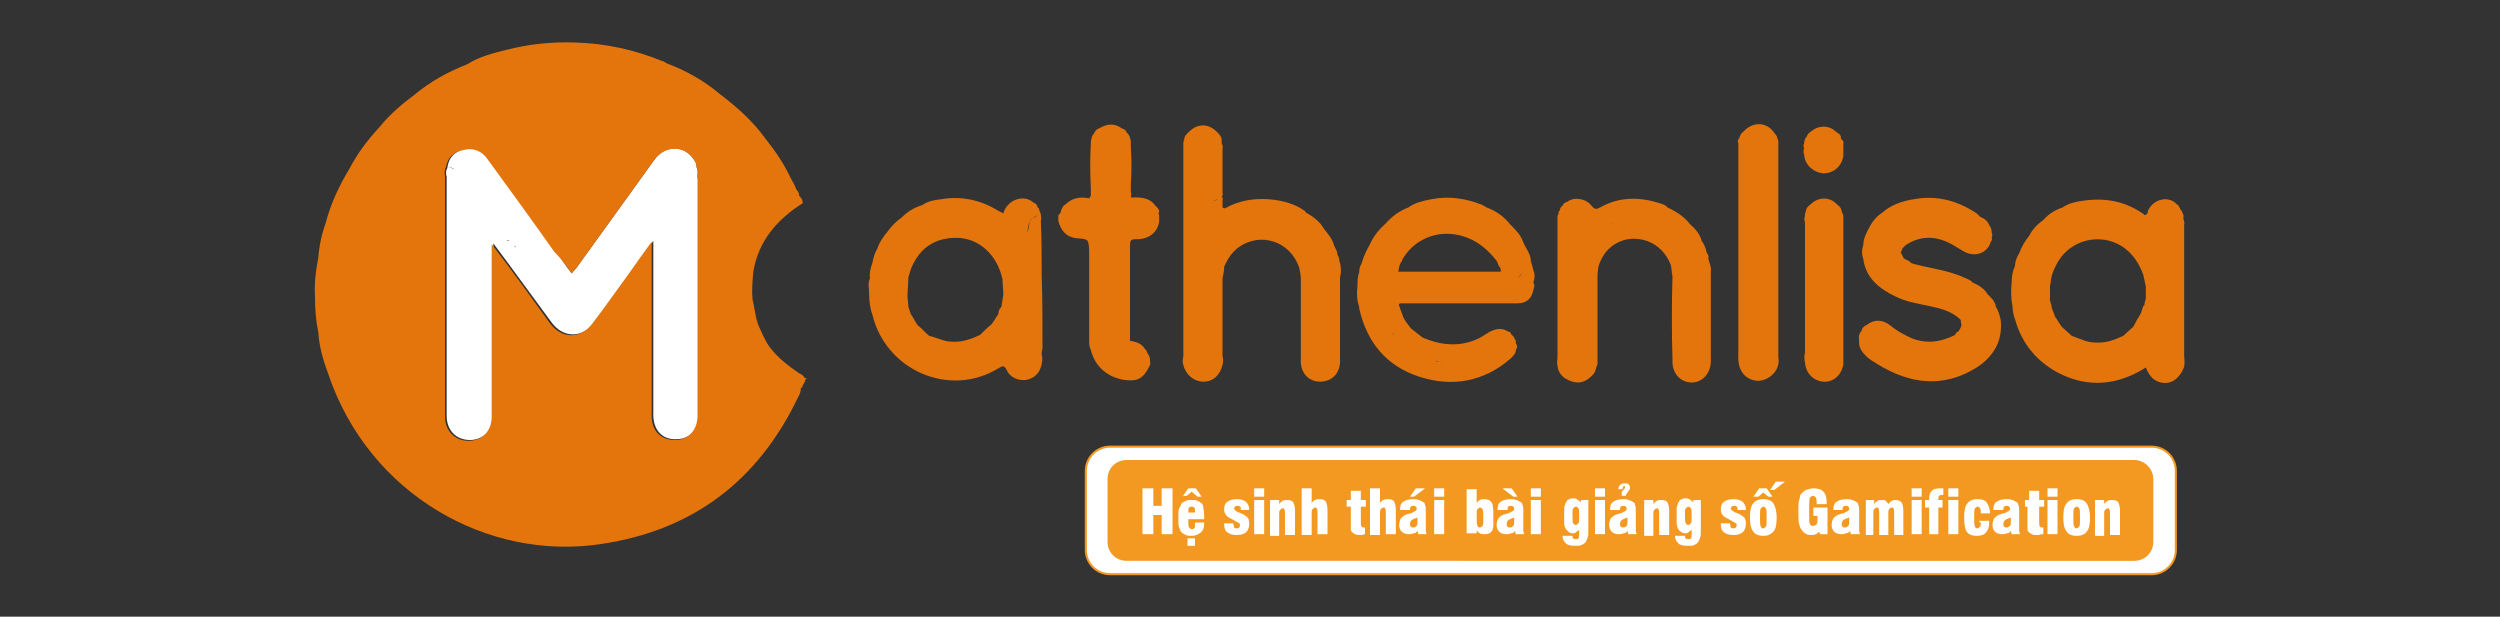 <?xml version="1.0" encoding="utf-8"?>
<!-- Generator: Adobe Illustrator 24.3.0, SVG Export Plug-In . SVG Version: 6.00 Build 0)  -->
<svg version="1.1" id="Layer_1" xmlns="http://www.w3.org/2000/svg" xmlns:xlink="http://www.w3.org/1999/xlink" x="0px" y="0px"
	 viewBox="0 0 300 74" style="enable-background:new 0 0 300 74;" xml:space="preserve">
<rect x="0" y="0" width="300" height="74" fill="#333333" stroke="none"/>
<style type="text/css">
	.st0{fill-rule:evenodd;clip-rule:evenodd;fill:#FFFFFF;stroke:#F39922;stroke-width:0.25;stroke-miterlimit:10;}
	.st1{fill-rule:evenodd;clip-rule:evenodd;fill:#F39922;}
	.st2{fill:#FFFFFF;}
	.st3{fill:#E4750D;}
	.st4{fill-rule:evenodd;clip-rule:evenodd;fill:#FFFFFF;}
</style>
<g>
	<path class="st0" d="M258.2,53.6h-125c-1.6,0-2.9,1.3-2.9,2.9V66c0,1.6,1.3,2.9,2.9,2.9h125c1.6,0,2.9-1.3,2.9-2.9v-9.5
		C261.1,54.9,259.8,53.6,258.2,53.6z"/>
	<path class="st1" d="M258.4,57.5V65c0,1.3-1,2.3-2.3,2.3H135.2c-1.3,0-2.3-1-2.3-2.3v-7.5c0-1.3,1-2.3,2.3-2.3h120.9
		C257.4,55.2,258.4,56.3,258.4,57.5z"/>
	<path class="st2" d="M83.7,21.2c0-0.4,0.1-0.7-0.1-1.1c0-0.4-0.1-0.7-0.3-0.9c-1.1-1.8-3.5-1.9-4.8,0c-3.1,4.3-6.2,8.6-9.3,12.9
		c-0.2,0.2-0.4,0.5-0.6,0.7c-0.7-0.9-1.3-1.8-1.9-2.7c-2.7-3.7-5.4-7.4-8-11.1c-0.7-1-1.8-1.4-2.9-1.1c-1.1,0.2-1.9,0.9-2.1,2.1
		c0.3,0.1,0.6,0.1,0.8,0.3c-0.2-0.1-0.5-0.2-0.8-0.3c0,0.1,0,0.2-0.1,0.3c-0.1,0.3-0.1,0.6,0,0.9c0,0.2,0,0.4,0,0.5
		c0,9.2,0,18.5,0,27.7c0,0.2,0,0.4,0,0.5c0,1.7,1.1,2.9,2.8,2.9c1.6,0,2.8-1.2,2.8-2.9c0-6.1,0-12.2,0-18.4c0-0.8,0-1.6,0-2.3
		c2.4,3.2,4.7,6.4,7,9.5c1.4,1.9,3.7,1.9,5.1,0c1.4-1.9,2.7-3.8,4.1-5.6c1-1.3,1.9-2.6,3-4.2c0,1,0,1.8,0,2.5c0,6,0,12,0,18.1
		c-0.1,2,1,3.3,2.8,3.2c1.7,0,2.8-1.4,2.7-3.2c0-0.2,0-0.4,0-0.6c0-9.1,0-18.2,0-27.2C83.8,21.6,83.7,21.4,83.7,21.2
		C83.7,21.2,83.7,21.2,83.7,21.2z M62.1,30.4c0.1,0.1,0.2,0.2,0.4,0.2l0,0v0C62.3,30.6,62.2,30.5,62.1,30.4z M61.9,29.7
		c-0.1-0.1-0.1-0.1-0.2-0.2c-0.3,0-0.4-0.2-0.5-0.4c0,0.2,0.2,0.4,0.5,0.4C61.8,29.5,61.9,29.6,61.9,29.7z M61.2,28.9L61.2,28.9
		c-0.2,0-0.3,0-0.4-0.1C61,28.8,61.1,28.9,61.2,28.9z"/>
	<g>
		<path class="st3" d="M239.5,36.8c-0.1-0.7-0.6-1.1-1-1.5c-0.4-0.7-1.1-1.1-1.8-1.4c-0.2-0.3-0.6-0.4-1-0.6c-2-0.9-4.2-1.1-6.3-1.7
			c-0.2-0.2-0.5-0.4-0.8-0.5c-0.1-0.1-0.2-0.1-0.2-0.2c-0.1-0.2-0.2-0.4-0.3-0.6c0.1-0.2,0.1-0.3,0.2-0.5c0.1-0.1,0.3-0.3,0.4-0.4
			c1.7-1.1,3.4-1.1,5.1-0.3c0.6,0.3,1.2,0.7,1.9,1.1c1.3,0.7,2.8,0.2,3.2-1.2l0,0c0.1-0.1,0.2-0.3,0.1-0.5c0.1-0.2,0.1-0.4,0-0.6
			c0-0.4-0.1-0.6-0.3-0.9c-0.2-0.5-0.6-0.8-1.1-1c-0.1-0.1-0.3-0.3-0.4-0.4c-2.3-1.5-4.7-2.2-7.5-1.7c-1.4,0.2-2.8,0.7-3.8,1.6
			c-0.8,0.5-1.3,1.2-1.7,2c-0.3,0.6-0.6,1.2-0.6,1.9c-0.2,0.6-0.2,1.1,0,1.7c0.3,2.3,2,3.6,3.9,4.5c1.2,0.6,2.5,0.8,3.9,1.1
			c1.4,0.3,2.8,0.6,3.9,1.7c0,0.2,0,0.4,0.1,0.6h0c-0.1,0.3-0.2,0.5-0.4,0.8c0.1,0,0.2,0,0.4,0c-0.1,0-0.2,0-0.4,0
			c-0.2,0-0.3,0.2-0.4,0.4c-1.8,0.9-3.6,1.1-5.4,0.3c-0.8-0.4-1.6-0.8-2.3-1.4c-1-0.8-2-0.8-2.9-0.1c-0.3,0.1-0.6,0.4-0.6,0.7
			c-0.3,0.3-0.4,0.7-0.3,1.2c-0.1,0.7,0.3,1.3,0.8,1.8c0.4,0.4,0.9,0.7,1.4,1c3.9,2.4,7.9,2.9,11.9,0.4c2-1.3,3.1-3.1,2.9-5.6
			C240,37.9,239.8,37.3,239.5,36.8z"/>
		<path class="st3" d="M139.1,25.4c0-0.4-0.4-0.6-0.6-0.9c-0.8-0.9-1.8-0.8-2.8-0.8c0-0.2,0.1-0.4,0-0.7c0-0.1,0-0.2,0-0.3
			c0-0.2,0-0.4,0-0.6c0.1-1.5,0.1-2.9,0-4.4c0-0.2,0-0.4,0-0.6c0-0.2,0-0.3-0.1-0.5c0-0.3-0.2-0.5-0.4-0.7c-0.1-0.3-0.3-0.4-0.6-0.5
			c-0.8-0.6-1.7-0.6-2.7,0c-0.3,0.1-0.5,0.3-0.6,0.6c-0.2,0.2-0.3,0.4-0.3,0.6c-0.1,0.2-0.1,0.4-0.1,0.6c-0.1,1.8-0.1,3.5,0,5.3
			c0,0.2,0,0.3,0,0.5c0,0.2,0,0.3,0,0.5c0.1,0,0.2,0.1,0.3,0.1c-0.1,0-0.2-0.1-0.3-0.1c-0.1,0.1-0.1,0.2-0.2,0.3
			c-1-0.2-2-0.1-2.8,0.7c-0.2,0.1-0.3,0.2-0.4,0.4c-0.1,0.1-0.1,0.3-0.2,0.4l0,0.1c0,0.1,0,0.1-0.1,0.2c0,0,0,0.1-0.1,0.1
			c0.1,0,0.1,0,0.2,0c0,0-0.1,0-0.2,0c-0.1,0.1-0.1,0.2-0.1,0.3c0,0.2,0,0.3,0,0.5c0.3,1.2,1,2,2.3,2.1c1.3,0.1,1.3,0.1,1.4,1.4
			c0,3.6,0,7.3,0,10.9c0,0.4,0,0.7,0.2,1.1c0.5,2,2,3.3,4.1,3.6c1.5,0.2,2.2-0.2,2.9-1.6c0.1-0.2,0.2-0.4,0.1-0.6c0-0.1,0-0.2,0-0.3
			c0-0.1-0.1-0.3-0.1-0.4c-0.1-0.1-0.1-0.2-0.2-0.3c0,0,0,0,0,0c-0.1-0.2-0.1-0.4-0.3-0.5c-0.4-0.7-1.1-0.9-1.8-1c0-0.2,0-0.3,0-0.5
			c0-0.2,0-0.3,0-0.5c0-0.2,0-0.4,0-0.6c0-3,0-6,0-9c0-0.2,0-0.3,0-0.5c0-1.1,0-1.1,1.1-1.1c1.3-0.1,2.2-0.9,2.4-2.1
			c0-0.2,0-0.3,0-0.5c0-0.2,0-0.4-0.1-0.5C139.1,25.5,139.1,25.5,139.1,25.4z"/>
		<path class="st3" d="M160.7,31.2c0-0.2-0.1-0.5-0.2-0.6c0-0.4-0.2-0.7-0.4-1.1c-0.2-0.8-0.7-1.4-1.2-2c-0.5-0.9-1.3-1.5-2.2-2
			c-0.1-0.3-0.4-0.3-0.6-0.5c-1.2-0.7-2.6-1-4-1.1c-1.8-0.1-3.5,0.2-5.1,1.1c-0.1,0-0.3,0-0.3-0.2c0-0.2,0-0.4,0-0.6
			c0-0.2,0.1-0.5-0.1-0.6c0.1-0.1,0.2-0.3,0.1-0.4c0-1.8,0-3.5,0-5.3c-0.5,0.1-0.7,0.4-0.8,0.8c0.1-0.3,0.3-0.6,0.8-0.8
			c0-0.2,0.1-0.5-0.1-0.6c0-0.2,0-0.3,0-0.5c0-0.4-0.3-0.7-0.6-1c-1-1-2.3-1-3.3,0c-0.3,0.3-0.6,0.5-0.6,1c-0.1,0.1-0.1,0.3-0.1,0.5
			c0,0.2,0,0.3,0,0.5c0,0.3,0,0.6,0,0.9c0,7.8,0,15.6,0,23.5c0,0.2,0,0.4,0,0.6c-0.1,0.3-0.1,0.7,0,1c0.3,1.2,1.3,2,2.4,2
			c1.2,0,2-0.8,2.3-2c0.1-0.4,0.1-0.7,0-1.1c0-3.1,0-6.2,0-9.3c0.1-0.5,0.2-0.9,0.2-1.4c0.4-0.9,0.9-1.7,1.7-2.3
			c2.6-1.9,6.2-0.8,7.3,2.4c0.1,0,0.2-0.1,0.3-0.1c-0.1,0-0.2,0.1-0.3,0.1c0.1,0.5,0.2,0.9,0.2,1.4c0,3.2,0,6.4,0,9.6
			c-0.1,1.6,0.9,2.7,2.3,2.7c1.5,0,2.5-1.1,2.4-2.7c0-3.3,0-6.5,0-9.8C161,32.5,160.9,31.8,160.7,31.2z M157.4,29.8
			c0,0.1,0,0.2,0,0.3C157.4,30,157.4,29.9,157.4,29.8c-0.1,0-0.1,0-0.2,0C157.3,29.8,157.4,29.8,157.4,29.8z M146.1,23.9
			C146.1,23.9,146.1,23.9,146.1,23.9c-0.2,0.2-0.4,0.2-0.6,0.2C145.7,24.1,145.9,24,146.1,23.9z"/>
		<path class="st3" d="M213.4,42.1c0-6.8,0-13.5,0-20.3c0-1.4,0-2.8,0-4.2c0-0.2,0-0.4,0-0.6h0c0-0.1,0-0.2-0.1-0.3
			c0-0.4-0.3-0.6-0.5-0.9c-0.9-1.2-2.5-1.2-3.6,0c-0.3,0.2-0.4,0.5-0.5,0.8c-0.2,0.2-0.2,0.4-0.1,0.6c0.2,0,0.5,0.1,0.7,0.2
			c-0.2-0.1-0.4-0.2-0.7-0.2c0,0.2,0,0.4,0,0.6c0,0.2,0,0.3,0,0.5c0,8,0,16,0,24c0,0.1,0,0.3,0,0.4c-0.1,1.7,0.8,2.9,2.3,3
			c1.5,0,2.8-1.4,2.5-2.8C213.4,42.6,213.4,42.4,213.4,42.1z"/>
		<path class="st3" d="M205,30.9c0.1-0.2-0.1-0.4-0.2-0.6c-0.1-0.5-0.3-1-0.6-1.4c-0.2-0.8-0.8-1.5-1.4-2c-0.7-0.9-1.6-1.5-2.7-2
			c-0.2-0.3-0.6-0.4-0.9-0.5c-2.5-0.8-4.9-0.8-7.2,0.5c-0.4,0.2-0.6,0.3-1-0.2c-0.7-0.9-2.1-1.1-2.9-0.5c-0.3,0.1-0.5,0.2-0.6,0.5
			c-0.2,0.1-0.3,0.3-0.3,0.5c-0.2,0.2-0.2,0.4-0.2,0.6c0,0,0,0,0,0c-0.1,0-0.1,0.1-0.1,0.2c0,0.2,0,0.4,0,0.6c0,5.4,0,10.8,0,16.2
			c0,0.4-0.1,0.7,0,1.1c0.1,1,0.8,1.6,1.8,1.9c1,0.3,1.8-0.1,2.5-0.9c0.3-0.3,0.3-0.8,0.5-1.2c0-0.3,0-0.6,0-0.9c0-3.3,0-6.5,0-9.8
			c0-0.3,0.1-0.7,0.1-1c0.5-1.6,1.5-2.7,3.1-3.2c1.9-0.5,4.5,0.2,5.6,3c0.1,0.5,0.1,0.9,0.2,1.4c-0.1,3.3-0.1,6.6,0,10
			c-0.1,1.5,0.9,2.7,2.3,2.7c1.3,0,2.3-1.1,2.3-2.6c0-3.6,0-7.2,0-10.7C205.4,31.9,205,31.4,205,30.9z M193,27
			c0.4-0.2,0.7-0.3,1.1-0.4C193.8,26.7,193.4,26.8,193,27c0,0.1,0,0.1-0.1,0.2C193,27.1,193,27.1,193,27z M195.9,26.3
			c0.4,0,0.8,0,1.2,0.1C196.6,26.3,196.3,26.3,195.9,26.3z M201.6,29.3c0-0.1,0-0.2,0-0.3c-0.1-0.2-0.2-0.4-0.4-0.5
			c-0.4-0.5-0.8-0.9-1.4-1.2c0.5,0.3,1,0.7,1.4,1.2c0.1,0.2,0.3,0.3,0.4,0.5C201.6,29.1,201.6,29.2,201.6,29.3z M192.7,27.1
			c-0.2,0.1-0.3,0.1-0.5,0.2c0,0.2-0.1,0.3-0.2,0.4c-0.1,0.1-0.2,0.2-0.3,0.3c0.1-0.1,0.2-0.2,0.3-0.3c0.1-0.1,0.2-0.2,0.2-0.4
			C192.4,27.3,192.6,27.2,192.7,27.1z"/>
		<path class="st3" d="M125,33c0-2.2,0-4.3-0.1-6.5c0.1-0.3,0-0.5,0-0.8c-0.1-0.2-0.1-0.3-0.2-0.5c0-0.2-0.1-0.3-0.2-0.3h0
			c0-0.3-0.2-0.5-0.5-0.6c-1.1-1-3.1-0.4-3.6,1.3c-0.2-0.1-0.4-0.2-0.6-0.3c-2.1-1.3-4.4-1.8-6.8-1.4c-0.8,0.1-1.6,0.2-2.3,0.7
			c-1,0.3-1.8,0.8-2.5,1.5c-0.7,0.5-1.2,1-1.7,1.7c-0.5,0.6-1,1.3-1.2,2c-0.3,0.5-0.5,1.1-0.6,1.7c-0.2,0.6-0.4,1.2-0.3,1.9
			c-0.3,0.6-0.1,1.2-0.1,1.9c0,0.8,0.1,1.7,0.4,2.5c1.6,6.6,9.2,10,15.1,6.4c0.5-0.3,0.7-0.4,1,0.2c0.4,0.9,1.4,1.3,2.3,1.2
			c1.1-0.2,1.7-0.9,1.9-1.9c0.1-0.4,0.1-0.8,0-1.2c0-0.3,0.1-0.6,0.1-0.8C125.1,38.8,125.1,35.9,125,33z M108.9,35.5
			c0-0.7,0.1-1.4,0.1-2.2c0.1-0.3,0.2-0.7,0.3-1c0.8-2,2.2-3.4,4.5-3.7c2.2-0.3,4,0.5,5.3,2.2c0.6,0.8,1,1.8,1.2,2.7
			c0,0.6,0.1,1.2,0.1,1.9c-0.1,0.4-0.1,0.8-0.2,1.2c0,0.1,0,0.2-0.1,0.3c-0.2,0.2-0.3,0.5-0.3,0.8c-0.3,0.4-0.5,0.8-0.8,1.2
			c-0.5,0.4-0.9,0.8-1.4,1.3c-1.1,0.5-2.2,0.9-3.4,0.8c-0.9,0-1.8-0.5-2.7-0.7c-0.5-0.4-0.9-0.9-1.4-1.3c-0.3-0.4-0.5-0.9-0.8-1.3
			c-0.1-0.3-0.2-0.6-0.3-0.9C109,36.4,108.9,35.9,108.9,35.5z M123.9,26.2c-0.1,0.1-0.2,0.2-0.3,0.3c-0.1,0.5-0.2,1-0.3,1.5
			c0-0.5,0.1-1,0.3-1.5C123.7,26.4,123.7,26.3,123.9,26.2c0.2-0.2,0.5-0.3,0.7-0.4C124.3,26,124.1,26.1,123.9,26.2z"/>
		<path class="st3" d="M221,25.4c0-0.4-0.3-0.7-0.6-0.9c-0.8-0.9-2.2-0.9-3.1,0c-0.3,0.2-0.6,0.5-0.6,0.9c-0.1,0.1-0.1,0.3-0.1,0.5
			c-0.1,0.3-0.1,0.5,0,0.8c0,3.9,0,7.8,0,11.7c0,1.3,0,2.6,0,3.9c-0.1,0.4-0.1,0.8,0,1.2c0.1,1.3,1,2.2,2.2,2.3
			c1.2,0.1,2.2-0.8,2.4-2.1c0-0.5,0-0.9,0-1.4c0-5.3,0-10.6,0-15.8c0-0.2,0-0.3,0-0.5C221.2,25.7,221.1,25.6,221,25.4z"/>
		<path class="st3" d="M262.1,42.7c0-5.2,0-10.5,0-15.7c0.1-0.3-0.1-0.6-0.1-0.9c0.1-0.3-0.1-0.5-0.2-0.8c-0.1-0.1-0.2-0.2-0.2-0.3
			c0,0,0,0,0,0c-0.1-0.2-0.2-0.4-0.4-0.5c-0.9-1-2.7-0.7-3.4,0.7c-0.1,0.2,0,0.6-0.5,0.6c-0.1-0.1-0.1-0.2-0.2-0.2
			c-2.2-1.5-4.6-1.9-7.2-1.5c-0.8,0.1-1.7,0.3-2.4,0.8c-0.9,0.3-1.7,0.8-2.3,1.5c-0.7,0.5-1.3,1.1-1.7,1.9c-0.5,0.6-0.9,1.3-1.2,2.1
			c-0.3,0.5-0.5,1-0.5,1.5c-0.3,0.7-0.4,1.3-0.4,2c-0.1,0.9-0.1,1.9,0.1,2.8c0,0.5,0.1,1.1,0.3,1.6c0.8,2.9,2.6,5.1,5.3,6.5
			c3.6,1.8,7.1,1.4,10.4-0.7c0.4,1,0.9,1.5,1.5,1.7c1.3,0.5,2.5-0.2,3.1-1.8C262.2,43.4,262.1,43,262.1,42.7z M257.6,36.6
			c-0.1,0-0.3,0.1-0.4,0.1c-0.1,0.3-0.2,0.6-0.3,0.9l0,0c-0.3,0.5-0.6,1-0.9,1.6c0.1,0.1,0.1,0.1,0.2,0.2c0-0.1-0.1-0.1-0.2-0.2
			c-0.4,0.4-0.8,0.7-1.2,1.1c-1.1,0.5-2.1,0.9-3.4,0.8c-1,0-1.9-0.5-2.8-0.8c-0.4-0.4-0.8-0.7-1.2-1.1c-0.3-0.4-0.5-0.8-0.8-1.2
			c-0.1-0.4-0.3-0.7-0.4-1.1h0c0-0.4-0.3-0.8-0.2-1.2c0-0.5,0-0.9,0-1.4c0.1-0.4,0.1-0.8,0.2-1.1c0.1-0.6,0.4-1.1,0.7-1.7
			c1.6-2.8,5.2-3.6,7.8-1.9c1.2,0.8,2,2,2.5,3.4c0.1,0.5,0.2,0.9,0.3,1.4c0,0.5,0,0.9,0,1.4c-0.1,0.4-0.2,0.7-0.2,1.1
			C257.3,36.6,257.5,36.6,257.6,36.6c0.3-0.1,0.5-0.2,0.7-0.3c0.2-0.2,0.4-0.3,0.5-0.6c-0.1,0.2-0.3,0.4-0.5,0.6
			C258.1,36.4,257.8,36.5,257.6,36.6z"/>
		<path class="st3" d="M184,32.4c-0.1-0.4-0.2-0.7-0.3-1.1c0-0.8-0.6-1.5-0.9-2.2c-0.3-0.9-0.9-1.5-1.6-2.2c-0.7-0.9-1.7-1.6-2.8-2
			c-0.2-0.1-0.3-0.2-0.5-0.3c-2-0.8-4-1.1-6.1-0.7c-1,0.2-2,0.4-2.8,1c-1.1,0.4-2,1.1-2.8,2c-0.8,0.7-1.4,1.5-1.8,2.4
			c-0.4,0.7-0.8,1.5-1,2.3c-0.2,0.3-0.3,0.7-0.3,1.1c-0.2,0.5-0.2,1-0.2,1.6c-0.1,0.8-0.1,1.7,0.2,2.5c0,0.1,0,0.1,0,0.2
			c0.9,4,3.2,6.9,7.2,8.2c4,1.3,7.8,0.6,11-2.2c0.3-0.3,0.6-0.6,0.6-1c0.2-0.3,0.2-0.5,0-0.8c0,0,0-0.1,0-0.1c0-0.2,0-0.3-0.2-0.5
			c0-0.3-0.3-0.3-0.4-0.6c-0.1-0.2-0.2-0.2-0.3-0.2c-0.9-0.6-1.8-0.3-2.7,0.3c-1,0.7-2.2,1.1-3.4,1.2c-1.5,0.1-2.8-0.2-4.2-0.8
			c0,0,0,0,0,0c-0.5-0.4-0.9-0.7-1.4-1.1c-0.2-0.3-0.4-0.5-0.6-0.8c-0.1-0.2-0.2-0.3-0.3-0.5c0,0,0,0,0,0c0-0.1-0.1-0.2-0.1-0.3
			c-0.1-0.3-0.2-0.5-0.3-0.8c0-0.2-0.3-0.4,0-0.6c4.7,0,9.4,0,14.1,0c1,0,1.7-0.5,1.9-1.6c0.1-0.3,0.2-0.6,0-0.9
			C184.2,33.3,184.2,32.9,184,32.4z M172.8,43.6c0.1,0,0.2,0,0.3-0.1c0.3,0,0.6,0,0.9,0c-0.3,0-0.6,0-0.9,0
			C173.1,43.6,172.9,43.6,172.8,43.6z M180.1,32.6c-4.1,0-8.2,0-12.3,0c0-0.2,0.1-0.4,0.1-0.6c0,0,0,0,0,0c0.1-0.2,0.1-0.3,0.2-0.5
			h0c0.1-0.1,0.2-0.3,0.2-0.4c0.1-0.2,0.3-0.4,0.4-0.6c1.6-2.1,4.2-2.9,6.7-2.2c1.8,0.5,3.1,1.6,4.2,3c0,0.1,0.1,0.1,0.1,0.2
			c0.1,0.2,0.1,0.4,0.3,0.6C180.1,32.3,180.1,32.4,180.1,32.6z M167.9,34.6C167.9,34.5,167.9,34.5,167.9,34.6
			C167.9,34.5,167.9,34.5,167.9,34.6z M166.8,39.9c0-0.1,0-0.1,0-0.2C166.8,39.8,166.8,39.8,166.8,39.9c0.2,0,0.4,0.1,0.5,0.3
			C167.1,40,167,39.9,166.8,39.9z M171.9,43.6C171.9,43.6,171.9,43.6,171.9,43.6c-0.3-0.1-0.6-0.1-0.9-0.1
			C171.3,43.5,171.6,43.5,171.9,43.6z M170.3,42.8c0-0.1,0-0.2-0.1-0.2C170.3,42.7,170.3,42.7,170.3,42.8
			C170.3,42.8,170.3,42.8,170.3,42.8z M172.2,43.3c0.2,0,0.4,0.1,0.6,0.1c0.1-0.1,0.1-0.1,0.2-0.1c-0.1,0-0.1,0-0.2,0.1
			C172.6,43.4,172.4,43.4,172.2,43.3z M176.5,43.3c-0.1,0-0.2,0.1-0.2,0.1c-0.2,0-0.3,0-0.5,0c0.2,0,0.3,0,0.5,0
			C176.3,43.4,176.4,43.3,176.5,43.3c0.1,0,0.2,0,0.3,0C176.6,43.3,176.5,43.3,176.5,43.3z M178,42.6c0.1,0,0.3-0.1,0.4-0.1
			C178.2,42.5,178.1,42.6,178,42.6z M177.3,43.1c-0.1,0-0.2,0-0.3,0C177.1,43.1,177.2,43.2,177.3,43.1c0.1-0.2,0.3-0.3,0.5-0.4
			C177.6,42.8,177.4,42.9,177.3,43.1z M168.5,41.9L168.5,41.9L168.5,41.9c0.2,0,0.3,0,0.5,0C168.8,41.9,168.6,41.9,168.5,41.9z
			 M182.2,33.3c0.2-0.2,0.3-0.4,0.4-0.6C182.5,33,182.4,33.2,182.2,33.3z"/>
		<path class="st3" d="M216.5,18.6c0.1,1.2,1.1,2.1,2.3,2.2c1.2,0,2.2-0.8,2.4-2.1c0-0.3,0-0.6,0-0.9c-0.1,0-0.1,0-0.2,0
			c0.1,0,0.1,0,0.2,0c0-0.2,0-0.4,0-0.6c0.1-0.3-0.2-0.4-0.3-0.6c0.1-0.4-0.3-0.6-0.6-0.8c-0.8-0.8-2.1-0.8-3,0
			c-0.2,0.1-0.4,0.3-0.5,0.6c-0.2,0.2-0.3,0.5-0.3,0.8c-0.1,0.2-0.1,0.4,0,0.6C216.4,18,216.4,18.3,216.5,18.6z"/>
		<path class="st3" d="M96.5,45.3c-0.1-0.3-0.4-0.4-0.6-0.5c-1.3-0.9-2.5-1.8-3.5-3.1c-0.6-0.8-1-1.8-1.4-2.7
			c-0.1-0.2-0.1-0.4-0.2-0.6c-0.2-0.8-0.3-1.7-0.5-2.5c-0.1-1.1,0-2.2,0.1-3.3c0.6-3.7,2.9-6.3,5.9-8.2c0.1-0.1,0-0.1,0-0.2l0,0
			c0-0.3-0.2-0.5-0.4-0.7c0-0.3-0.1-0.5-0.3-0.7c-0.2-0.5-0.4-0.9-0.7-1.4c-0.8-1.7-1.8-3.2-3-4.7c-1.5-2.1-3.4-3.8-5.5-5.4
			c-1.9-1.6-4-2.8-6.4-3.7c-0.2-0.1-0.4-0.3-0.6-0.3C76.2,6,72.7,5.2,69,5.1C66.2,5,63.4,5.3,60.7,6c-1.6,0.4-3.2,0.8-4.6,1.7
			c-2.3,0.9-4.5,2.1-6.4,3.7c-1.5,1.1-3,2.4-4.2,3.9c-1.4,1.5-2.6,3.1-3.6,5c-1.2,2-2.2,4.1-2.8,6.4c-0.5,1.4-0.8,2.8-0.9,4.2l0,0
			c-0.3,1.5-0.5,3.1-0.4,4.7c0,1.5,0.1,2.9,0.4,4.3c0.1,1.7,0.6,3.4,1.2,5C44.3,59.4,58.6,67.3,72,65.3c11.1-1.6,19-7.6,23.8-17.7
			c0.2-0.3,0.3-0.7,0.3-1c-0.1,0-0.3,0-0.4,0c0.1,0,0.2,0,0.4,0c0.2-0.1,0.2-0.3,0.3-0.5c0.1-0.1,0.1-0.2,0.2-0.3
			c0-0.1,0-0.2,0.1-0.3l0,0c0,0,0.1,0,0.1-0.1C96.6,45.4,96.6,45.3,96.5,45.3z M68.6,32.8c0.2-0.3,0.4-0.5,0.6-0.7
			c3.1-4.3,6.2-8.6,9.3-12.9c1.3-1.8,3.7-1.8,4.8,0c0.2,0.3,0.3,0.6,0.3,0.9c0.2,0.3,0.1,0.7,0.1,1.1c0,0.2,0,0.4,0,0.6
			c0,9.1,0,18.2,0,27.2c0,0.2,0,0.4,0,0.6c0.1,1.9-1,3.2-2.7,3.2c-1.8,0-2.9-1.2-2.8-3.2c0-6,0-12,0-18.1c0-0.8,0-1.5,0-2.5
			c-1.1,1.5-2,2.8-3,4.2c-1.4,1.9-2.7,3.8-4.1,5.6c-1.4,1.9-3.7,1.9-5.1,0c-2.3-3.2-4.6-6.4-7-9.5c0,0.8,0,1.6,0,2.3
			c0,6.1,0,12.2,0,18.4c0,1.7-1.1,2.9-2.8,2.9c-1.6,0-2.8-1.2-2.8-2.9c0-0.2,0-0.4,0-0.5c0-9.2,0-18.5,0-27.7c0-0.2,0-0.4,0-0.5
			c0-0.3-0.1-0.6,0-0.9c0-0.1,0-0.2,0.1-0.3c0.2-1.2,1-1.9,2.1-2.1c1.2-0.3,2.2,0.1,2.9,1.1c2.7,3.7,5.4,7.4,8,11.1
			C67.3,31,67.9,31.8,68.6,32.8z M94.4,46.1c-0.2,0.1-0.4,0.2-0.5,0.3C94,46.3,94.2,46.2,94.4,46.1C94.4,46.1,94.4,46.1,94.4,46.1z"
			/>
	</g>
	<path class="st2" d="M137.1,64.1v-5.5h1.3v2.1h1v-2.1h1.3v5.5h-1.3v-2.3h-1v2.3H137.1z"/>
	<path class="st2" d="M143.4,62.7h1.1v0.1c0,0.5-0.1,0.8-0.4,1.1c-0.3,0.2-0.6,0.4-1.1,0.4c-0.3,0-0.5,0-0.7-0.1
		c-0.2-0.1-0.4-0.2-0.5-0.3c-0.1-0.1-0.2-0.3-0.3-0.6c-0.1-0.2-0.1-0.6-0.1-1.1c0-0.6,0-1,0.1-1.2c0.1-0.2,0.2-0.4,0.3-0.6
		c0.1-0.1,0.3-0.2,0.5-0.3c0.2-0.1,0.4-0.1,0.7-0.1c0.3,0,0.5,0,0.7,0.1c0.2,0.1,0.4,0.2,0.5,0.3c0.1,0.1,0.2,0.3,0.2,0.5
		c0,0.2,0.1,0.5,0.1,0.9v0.5h-1.9c0,0,0,0,0,0c0,0.2,0,0.3,0,0.4c0,0.3,0,0.5,0.1,0.6c0.1,0.1,0.2,0.2,0.3,0.2c0.1,0,0.2,0,0.3-0.1
		c0.1-0.1,0.1-0.2,0.1-0.4C143.4,62.8,143.4,62.8,143.4,62.7C143.4,62.7,143.4,62.7,143.4,62.7z M141.9,59.6l0.7-1h0.9l0.7,1h-0.5
		L143,59l-0.6,0.5H141.9z M142.5,65.5v-0.9h0.9v0.9H142.5z M142.6,61.5h0.8c0,0,0,0,0,0c0-0.1,0-0.2,0-0.2c0-0.2,0-0.3-0.1-0.4
		c-0.1-0.1-0.2-0.1-0.3-0.1c-0.1,0-0.2,0-0.3,0.1c-0.1,0.1-0.1,0.2-0.1,0.5C142.6,61.3,142.6,61.4,142.6,61.5
		C142.6,61.4,142.6,61.5,142.6,61.5z"/>
	<path class="st2" d="M147,62.8l1,0c0,0.2,0.1,0.4,0.1,0.5c0.1,0.1,0.2,0.1,0.3,0.1c0.1,0,0.2,0,0.3-0.1s0.1-0.2,0.1-0.3
		c0-0.1,0-0.2-0.1-0.2c-0.1-0.1-0.2-0.1-0.3-0.2c0,0-0.1,0-0.2-0.1c-0.4-0.2-0.7-0.4-0.9-0.5c-0.1-0.1-0.2-0.2-0.3-0.4
		c-0.1-0.2-0.1-0.3-0.1-0.5c0-0.4,0.1-0.7,0.4-0.9c0.3-0.2,0.6-0.3,1.1-0.3c0.5,0,0.8,0.1,1.1,0.3c0.2,0.2,0.4,0.5,0.4,0.9v0.1l-1,0
		c0-0.2,0-0.4-0.1-0.4c-0.1-0.1-0.2-0.1-0.3-0.1c-0.1,0-0.2,0-0.3,0.1s-0.1,0.1-0.1,0.2c0,0.2,0.2,0.3,0.5,0.5c0,0,0.1,0,0.1,0
		c0.5,0.2,0.8,0.4,1,0.6c0.2,0.2,0.2,0.5,0.2,0.8c0,0.4-0.1,0.7-0.4,1c-0.3,0.2-0.6,0.3-1.1,0.3c-0.5,0-0.8-0.1-1.1-0.3
		c-0.3-0.2-0.4-0.6-0.4-1V62.8z"/>
	<path class="st2" d="M150.5,59.6v-1h1.2v1H150.5z M150.5,64.1V60h1.2v4.1H150.5z"/>
	<path class="st2" d="M152.4,64.1V60h1.1v0.5c0.1-0.2,0.3-0.3,0.4-0.4c0.2-0.1,0.4-0.1,0.6-0.1c0.3,0,0.6,0.1,0.7,0.3
		c0.1,0.2,0.2,0.5,0.2,1v2.9h-1.2v-2.5c0-0.3,0-0.5-0.1-0.6c0-0.1-0.1-0.1-0.2-0.1c-0.1,0-0.2,0.1-0.3,0.2c-0.1,0.1-0.1,0.3-0.1,0.5
		v2.6H152.4z"/>
	<path class="st2" d="M156.2,64.1v-5.5h1.2v1.8c0.1-0.2,0.2-0.3,0.4-0.4c0.2-0.1,0.3-0.1,0.6-0.1c0.3,0,0.6,0.1,0.7,0.3
		c0.1,0.2,0.2,0.5,0.2,1v2.9h-1.2v-2.5c0-0.3,0-0.5-0.1-0.6c0-0.1-0.1-0.1-0.2-0.1c-0.1,0-0.2,0.1-0.3,0.2c-0.1,0.1-0.1,0.3-0.1,0.5
		v2.6H156.2z"/>
	<path class="st2" d="M163.9,64.1c-0.1,0-0.3,0-0.4,0.1c-0.1,0-0.2,0-0.3,0c-0.2,0-0.4,0-0.6-0.1c-0.2-0.1-0.3-0.2-0.4-0.3
		c-0.1-0.1-0.1-0.2-0.1-0.4c0-0.1,0-0.4,0-0.7v-0.5v-1.4h-0.5V60h0.5v-1.1h1.2V60h0.6v0.8h-0.6v1.7c0,0.4,0,0.6,0.1,0.7
		c0.1,0.1,0.2,0.1,0.3,0.1c0,0,0.1,0,0.1,0c0,0,0,0,0,0V64.1z"/>
	<path class="st2" d="M164.4,64.1v-5.5h1.2v1.8c0.1-0.2,0.2-0.3,0.4-0.4c0.2-0.1,0.3-0.1,0.6-0.1c0.3,0,0.6,0.1,0.7,0.3
		c0.1,0.2,0.2,0.5,0.2,1v2.9h-1.2v-2.5c0-0.3,0-0.5-0.1-0.6c0-0.1-0.1-0.1-0.2-0.1c-0.1,0-0.2,0.1-0.3,0.2c-0.1,0.1-0.1,0.3-0.1,0.5
		v2.6H164.4z"/>
	<path class="st2" d="M170.2,64.1l-0.1-0.4c-0.1,0.2-0.3,0.3-0.5,0.3c-0.2,0.1-0.4,0.1-0.6,0.1c-0.3,0-0.6-0.1-0.8-0.3
		c-0.2-0.2-0.3-0.5-0.3-0.8c0-0.3,0.1-0.6,0.2-0.8c0.2-0.2,0.4-0.4,0.8-0.5c0.1,0,0.2-0.1,0.4-0.1c0.4-0.2,0.7-0.3,0.7-0.5
		c0-0.1,0-0.2-0.1-0.3c-0.1-0.1-0.2-0.1-0.3-0.1c-0.1,0-0.2,0-0.3,0.1c-0.1,0.1-0.1,0.2-0.1,0.4v0h-1.2c0-0.5,0.1-0.8,0.4-1
		c0.3-0.2,0.7-0.3,1.2-0.3c0.2,0,0.5,0,0.6,0.1c0.2,0,0.3,0.1,0.5,0.2c0.2,0.1,0.3,0.2,0.3,0.4c0.1,0.2,0.1,0.4,0.1,0.8v0.1V63
		c0,0.3,0,0.6,0,0.7c0,0.2,0.1,0.3,0.1,0.4H170.2z M170.1,62.1c-0.3,0.1-0.5,0.2-0.7,0.3c-0.1,0.1-0.2,0.3-0.2,0.5
		c0,0.1,0,0.2,0.1,0.3s0.2,0.1,0.3,0.1c0.2,0,0.3-0.1,0.4-0.2c0.1-0.1,0.1-0.3,0.1-0.6V62.1z M169.2,59.6l0.7-1h1.1l-1.3,1H169.2z"
		/>
	<path class="st2" d="M172.1,59.6v-1h1.2v1H172.1z M172.1,64.1V60h1.2v4.1H172.1z"/>
	<path class="st2" d="M176,58.7h1.2v1.7c0.1-0.2,0.2-0.3,0.4-0.4c0.1-0.1,0.3-0.1,0.5-0.1c0.4,0,0.7,0.1,0.9,0.4
		c0.2,0.3,0.2,0.9,0.2,1.8c0,0.4,0,0.8,0,1c0,0.2-0.1,0.4-0.1,0.5c-0.1,0.2-0.2,0.3-0.4,0.4c-0.2,0.1-0.3,0.1-0.6,0.1
		c-0.2,0-0.4,0-0.5-0.1c-0.2-0.1-0.3-0.2-0.4-0.4v0.4H176V58.7z M177.6,60.9c-0.1,0-0.2,0.1-0.3,0.2c-0.1,0.1-0.1,0.4-0.1,0.7
		c0,0.7,0,1.1,0.1,1.3c0.1,0.2,0.2,0.2,0.3,0.2c0.1,0,0.2-0.1,0.3-0.2c0.1-0.1,0.1-0.4,0.1-0.8v-0.1c0-0.6,0-0.9-0.1-1.1
		C177.8,61,177.7,60.9,177.6,60.9z"/>
	<path class="st2" d="M181.9,64.1l-0.1-0.4c-0.1,0.2-0.3,0.3-0.5,0.3c-0.2,0.1-0.4,0.1-0.6,0.1c-0.3,0-0.6-0.1-0.8-0.3
		c-0.2-0.2-0.3-0.5-0.3-0.8c0-0.3,0.1-0.6,0.2-0.8c0.2-0.2,0.4-0.4,0.8-0.5c0.1,0,0.2-0.1,0.4-0.1c0.4-0.2,0.7-0.3,0.7-0.5
		c0-0.1,0-0.2-0.1-0.3c-0.1-0.1-0.2-0.1-0.3-0.1c-0.1,0-0.2,0-0.3,0.1c-0.1,0.1-0.1,0.2-0.1,0.4v0h-1.2c0-0.5,0.1-0.8,0.4-1
		c0.3-0.2,0.7-0.3,1.2-0.3c0.2,0,0.5,0,0.6,0.1c0.2,0,0.3,0.1,0.5,0.2c0.2,0.1,0.3,0.2,0.3,0.4c0.1,0.2,0.1,0.4,0.1,0.8v0.1V63
		c0,0.3,0,0.6,0,0.7c0,0.2,0.1,0.3,0.1,0.4H181.9z M182.1,59.6h-0.5l-1.3-1h1.1L182.1,59.6z M181.7,62.1c-0.3,0.1-0.5,0.2-0.7,0.3
		c-0.1,0.1-0.2,0.3-0.2,0.5c0,0.1,0,0.2,0.1,0.3s0.2,0.1,0.3,0.1c0.2,0,0.3-0.1,0.4-0.2c0.1-0.1,0.1-0.3,0.1-0.6V62.1z"/>
	<path class="st2" d="M183.7,59.6v-1h1.2v1H183.7z M183.7,64.1V60h1.2v4.1H183.7z"/>
	<path class="st2" d="M190.6,60v3.7c0,0.4,0,0.7-0.1,0.8c0,0.2-0.1,0.3-0.2,0.5c-0.1,0.2-0.3,0.3-0.5,0.4s-0.5,0.1-0.8,0.1
		c-0.5,0-0.9-0.1-1.1-0.3c-0.2-0.2-0.4-0.5-0.4-0.9h1.2c0,0.2,0,0.3,0.1,0.3c0.1,0.1,0.1,0.1,0.3,0.1c0.1,0,0.3,0,0.3-0.1
		c0.1-0.1,0.1-0.3,0.1-0.5v-0.5c-0.2,0.1-0.3,0.2-0.4,0.3c-0.1,0.1-0.3,0.1-0.4,0.1c-0.2,0-0.4-0.1-0.5-0.2s-0.3-0.3-0.4-0.5
		c0-0.1-0.1-0.3-0.1-0.5c0-0.2,0-0.5,0-0.8c0-0.3,0-0.6,0-0.8c0-0.2,0-0.4,0.1-0.6c0-0.2,0.2-0.4,0.3-0.6c0.2-0.1,0.4-0.2,0.6-0.2
		c0.2,0,0.4,0,0.5,0.1c0.2,0.1,0.3,0.2,0.5,0.4V60H190.6z M188.7,61.5v0.3c0,0.5,0,0.9,0.1,1s0.1,0.2,0.3,0.2c0.1,0,0.2-0.1,0.3-0.2
		c0.1-0.1,0.1-0.4,0.1-0.8v-0.2c0-0.4,0-0.7-0.1-0.8c-0.1-0.1-0.1-0.2-0.3-0.2c-0.1,0-0.2,0.1-0.3,0.2
		C188.7,61.1,188.7,61.3,188.7,61.5z"/>
	<path class="st2" d="M191.4,59.6v-1h1.2v1H191.4z M191.4,64.1V60h1.2v4.1H191.4z"/>
	<path class="st2" d="M195.4,64.1l-0.1-0.4c-0.1,0.2-0.3,0.3-0.5,0.3c-0.2,0.1-0.4,0.1-0.6,0.1c-0.3,0-0.6-0.1-0.8-0.3
		c-0.2-0.2-0.3-0.5-0.3-0.8c0-0.3,0.1-0.6,0.2-0.8c0.2-0.2,0.4-0.4,0.8-0.5c0.1,0,0.2-0.1,0.4-0.1c0.4-0.2,0.7-0.3,0.7-0.5
		c0-0.1,0-0.2-0.1-0.3c-0.1-0.1-0.2-0.1-0.3-0.1c-0.1,0-0.2,0-0.3,0.1c-0.1,0.1-0.1,0.2-0.1,0.4v0h-1.2c0-0.5,0.1-0.8,0.4-1
		c0.3-0.2,0.7-0.3,1.2-0.3c0.2,0,0.5,0,0.6,0.1c0.2,0,0.3,0.1,0.5,0.2c0.2,0.1,0.3,0.2,0.3,0.4c0.1,0.2,0.1,0.4,0.1,0.8v0.1V63
		c0,0.3,0,0.6,0,0.7c0,0.2,0.1,0.3,0.1,0.4H195.4z M194.7,58.7h-0.5v0c0-0.2,0.1-0.4,0.2-0.5c0.1-0.1,0.3-0.2,0.5-0.2
		c0.2,0,0.4,0,0.5,0.1c0.1,0.1,0.2,0.2,0.2,0.4c0,0.1,0,0.2-0.1,0.3s-0.1,0.2-0.2,0.3c0,0,0,0,0,0c-0.1,0.1-0.2,0.3-0.2,0.4v0h-0.5
		c0,0,0,0,0-0.1c0,0,0,0,0-0.1c0-0.1,0-0.2,0-0.2c0-0.1,0.1-0.2,0.2-0.3l0,0c0.1-0.1,0.2-0.2,0.2-0.3c0-0.1,0-0.1,0-0.1
		c0,0-0.1-0.1-0.1-0.1c-0.1,0-0.1,0-0.1,0.1C194.7,58.6,194.7,58.6,194.7,58.7C194.7,58.7,194.7,58.7,194.7,58.7
		C194.7,58.7,194.7,58.7,194.7,58.7z M195.3,62.1c-0.3,0.1-0.5,0.2-0.7,0.3c-0.1,0.1-0.2,0.3-0.2,0.5c0,0.1,0,0.2,0.1,0.3
		s0.2,0.1,0.3,0.1c0.2,0,0.3-0.1,0.4-0.2c0.1-0.1,0.1-0.3,0.1-0.6V62.1z"/>
	<path class="st2" d="M197.3,64.1V60h1.1v0.5c0.1-0.2,0.3-0.3,0.4-0.4c0.2-0.1,0.4-0.1,0.6-0.1c0.3,0,0.6,0.1,0.7,0.3
		c0.1,0.2,0.2,0.5,0.2,1v2.9h-1.2v-2.5c0-0.3,0-0.5-0.1-0.6c0-0.1-0.1-0.1-0.2-0.1c-0.1,0-0.2,0.1-0.3,0.2c-0.1,0.1-0.1,0.3-0.1,0.5
		v2.6H197.3z"/>
	<path class="st2" d="M204.1,60v3.7c0,0.4,0,0.7-0.1,0.8c0,0.2-0.1,0.3-0.2,0.5c-0.1,0.2-0.3,0.3-0.5,0.4c-0.2,0.1-0.5,0.1-0.8,0.1
		c-0.5,0-0.9-0.1-1.1-0.3c-0.2-0.2-0.4-0.5-0.4-0.9h1.2c0,0.2,0,0.3,0.1,0.3c0.1,0.1,0.1,0.1,0.3,0.1c0.1,0,0.3,0,0.3-0.1
		c0.1-0.1,0.1-0.3,0.1-0.5v-0.5c-0.2,0.1-0.3,0.2-0.4,0.3c-0.1,0.1-0.3,0.1-0.4,0.1c-0.2,0-0.4-0.1-0.5-0.2
		c-0.2-0.1-0.3-0.3-0.4-0.5c0-0.1-0.1-0.3-0.1-0.5c0-0.2,0-0.5,0-0.8c0-0.3,0-0.6,0-0.8c0-0.2,0-0.4,0.1-0.6c0-0.2,0.2-0.4,0.3-0.6
		c0.2-0.1,0.4-0.2,0.6-0.2c0.2,0,0.4,0,0.5,0.1c0.2,0.1,0.3,0.2,0.5,0.4V60H204.1z M202.2,61.5v0.3c0,0.5,0,0.9,0.1,1
		s0.1,0.2,0.3,0.2c0.1,0,0.2-0.1,0.3-0.2c0.1-0.1,0.1-0.4,0.1-0.8v-0.2c0-0.4,0-0.7-0.1-0.8c-0.1-0.1-0.1-0.2-0.3-0.2
		c-0.1,0-0.2,0.1-0.3,0.2C202.2,61.1,202.2,61.3,202.2,61.5z"/>
	<path class="st2" d="M206.6,62.8l1,0c0,0.2,0.1,0.4,0.1,0.5c0.1,0.1,0.2,0.1,0.3,0.1c0.1,0,0.2,0,0.3-0.1s0.1-0.2,0.1-0.3
		c0-0.1,0-0.2-0.1-0.2c-0.1-0.1-0.2-0.1-0.3-0.2c0,0-0.1,0-0.2-0.1c-0.4-0.2-0.7-0.4-0.9-0.5c-0.1-0.1-0.2-0.2-0.3-0.4
		c-0.1-0.2-0.1-0.3-0.1-0.5c0-0.4,0.1-0.7,0.4-0.9c0.3-0.2,0.6-0.3,1.1-0.3c0.5,0,0.8,0.1,1.1,0.3c0.2,0.2,0.4,0.5,0.4,0.9v0.1l-1,0
		c0-0.2,0-0.4-0.1-0.4c-0.1-0.1-0.2-0.1-0.3-0.1c-0.1,0-0.2,0-0.3,0.1s-0.1,0.1-0.1,0.2c0,0.2,0.2,0.3,0.5,0.5c0,0,0.1,0,0.1,0
		c0.5,0.2,0.8,0.4,1,0.6c0.2,0.2,0.2,0.5,0.2,0.8c0,0.4-0.1,0.7-0.4,1c-0.3,0.2-0.6,0.3-1.1,0.3c-0.5,0-0.8-0.1-1.1-0.3
		c-0.3-0.2-0.4-0.6-0.4-1V62.8z"/>
	<path class="st2" d="M210,62.1c0-0.8,0.1-1.4,0.4-1.7c0.2-0.3,0.6-0.5,1.2-0.5c0.6,0,1,0.2,1.2,0.5c0.2,0.3,0.4,0.9,0.4,1.7
		c0,0.8-0.1,1.4-0.4,1.7s-0.6,0.5-1.2,0.5c-0.6,0-1-0.2-1.2-0.5C210.1,63.4,210,62.9,210,62.1z M210.4,59.6l0.7-1h0.9l0.7,1h-0.5
		l-0.6-0.5l-0.6,0.5H210.4z M211.2,62.1c0,0.6,0,0.9,0.1,1.1s0.1,0.2,0.3,0.2c0.1,0,0.2-0.1,0.3-0.2c0.1-0.1,0.1-0.5,0.1-1.1
		c0-0.6,0-1-0.1-1.1c-0.1-0.1-0.1-0.2-0.3-0.2c-0.1,0-0.2,0.1-0.3,0.2C211.2,61.1,211.2,61.5,211.2,62.1z M213.1,57.8h1.1l-1.3,1
		h-0.5L213.1,57.8z"/>
	<path class="st2" d="M219.3,61.1v3h-0.9l-0.1-0.3c-0.1,0.1-0.3,0.3-0.4,0.3c-0.2,0.1-0.3,0.1-0.5,0.1c-0.2,0-0.4,0-0.6-0.1
		c-0.2-0.1-0.4-0.2-0.5-0.4c-0.2-0.2-0.3-0.4-0.4-0.8c-0.1-0.3-0.1-0.9-0.1-1.6c0-0.6,0-1,0.1-1.3c0.1-0.3,0.1-0.6,0.2-0.7
		c0.2-0.2,0.4-0.4,0.6-0.5c0.3-0.1,0.6-0.2,0.9-0.2c0.5,0,1,0.1,1.2,0.4c0.3,0.3,0.4,0.7,0.4,1.3c0,0,0,0.1,0,0.1c0,0,0,0.1,0,0.1
		H218v-0.1c0-0.3,0-0.5-0.1-0.7c-0.1-0.1-0.2-0.2-0.3-0.2c-0.2,0-0.3,0.1-0.4,0.2c-0.1,0.2-0.1,0.6-0.1,1.2v0.5v0.4
		c0,0.6,0,1,0.1,1.1c0.1,0.2,0.2,0.2,0.4,0.2c0.2,0,0.3-0.1,0.4-0.2c0.1-0.1,0.1-0.4,0.1-0.7c0-0.1,0-0.1,0-0.2c0,0,0-0.1,0-0.1
		h-0.5v-1H219.3z"/>
	<path class="st2" d="M222.1,64.1l-0.1-0.4c-0.1,0.2-0.3,0.3-0.5,0.3c-0.2,0.1-0.4,0.1-0.6,0.1c-0.3,0-0.6-0.1-0.8-0.3
		c-0.2-0.2-0.3-0.5-0.3-0.8c0-0.3,0.1-0.6,0.2-0.8c0.2-0.2,0.4-0.4,0.8-0.5c0.1,0,0.2-0.1,0.4-0.1c0.4-0.2,0.7-0.3,0.7-0.5
		c0-0.1,0-0.2-0.1-0.3c-0.1-0.1-0.2-0.1-0.3-0.1c-0.1,0-0.2,0-0.3,0.1c-0.1,0.1-0.1,0.2-0.1,0.4v0H220c0-0.5,0.1-0.8,0.4-1
		c0.3-0.2,0.7-0.3,1.2-0.3c0.2,0,0.5,0,0.6,0.1c0.2,0,0.3,0.1,0.5,0.2c0.2,0.1,0.3,0.2,0.3,0.4c0.1,0.2,0.1,0.4,0.1,0.8v0.1V63
		c0,0.3,0,0.6,0,0.7c0,0.2,0.1,0.3,0.1,0.4H222.1z M221.9,62.1c-0.3,0.1-0.5,0.2-0.7,0.3c-0.1,0.1-0.2,0.3-0.2,0.5
		c0,0.1,0,0.2,0.1,0.3c0.1,0.1,0.2,0.1,0.3,0.1c0.2,0,0.3-0.1,0.4-0.2c0.1-0.1,0.1-0.3,0.1-0.6V62.1z"/>
	<path class="st2" d="M223.9,64.1V60h1v0.5c0.1-0.2,0.3-0.3,0.4-0.4s0.3-0.1,0.5-0.1c0.2,0,0.4,0,0.5,0.1c0.1,0.1,0.2,0.2,0.3,0.4
		c0.1-0.2,0.3-0.3,0.4-0.4c0.2-0.1,0.3-0.1,0.5-0.1c0.3,0,0.5,0.1,0.7,0.3c0.1,0.2,0.2,0.5,0.2,1v2.9h-1.1v-2.6c0-0.3,0-0.5-0.1-0.6
		c0-0.1-0.1-0.1-0.2-0.1c-0.1,0-0.2,0.1-0.3,0.2c-0.1,0.1-0.1,0.3-0.1,0.5v2.6h-1.1v-2.6c0-0.3,0-0.5-0.1-0.6c0-0.1-0.1-0.1-0.2-0.1
		c-0.1,0-0.2,0.1-0.3,0.2c-0.1,0.1-0.1,0.3-0.1,0.5v2.6H223.9z"/>
	<path class="st2" d="M229.4,59.6v-1h1.2v1H229.4z M229.4,64.1V60h1.2v4.1H229.4z"/>
	<path class="st2" d="M231.5,64.1v-3.2h-0.5V60h0.5c0,0,0-0.1,0-0.1c0,0,0-0.1,0-0.1c0-0.4,0.1-0.7,0.3-0.9c0.2-0.2,0.5-0.3,1-0.3
		c0.1,0,0.1,0,0.2,0c0.1,0,0.2,0,0.2,0v0.8c0,0,0,0-0.1,0c0,0,0,0-0.1,0c-0.1,0-0.2,0-0.3,0.1s-0.1,0.2-0.1,0.3c0,0,0,0.1,0,0.1
		c0,0,0,0,0,0.1h0.5v0.9h-0.5v3.2H231.5z"/>
	<path class="st2" d="M233.8,59.6v-1h1.2v1H233.8z M233.8,64.1V60h1.2v4.1H233.8z"/>
	<path class="st2" d="M237.5,62.5h1.2c0,0,0,0,0,0.1c0,0,0,0.1,0,0.1c0,0.5-0.1,0.9-0.4,1.2c-0.2,0.3-0.6,0.4-1.1,0.4
		c-0.6,0-1-0.2-1.2-0.5c-0.2-0.3-0.3-0.9-0.3-1.7c0-0.8,0.1-1.4,0.4-1.7c0.2-0.3,0.6-0.5,1.2-0.5c0.5,0,0.9,0.1,1.1,0.4
		c0.2,0.3,0.4,0.7,0.4,1.2v0.1h-1.1v-0.1c0-0.2,0-0.4-0.1-0.5c-0.1-0.1-0.1-0.2-0.3-0.2c-0.1,0-0.2,0.1-0.3,0.2
		c-0.1,0.1-0.1,0.5-0.1,1.1c0,0.6,0,0.9,0.1,1.1c0.1,0.2,0.1,0.2,0.3,0.2c0.1,0,0.2-0.1,0.3-0.2c0.1-0.1,0.1-0.3,0.1-0.5
		C237.5,62.7,237.5,62.6,237.5,62.5C237.5,62.6,237.5,62.5,237.5,62.5z"/>
	<path class="st2" d="M241.4,64.1l-0.1-0.4c-0.1,0.2-0.3,0.3-0.5,0.3c-0.2,0.1-0.4,0.1-0.6,0.1c-0.3,0-0.6-0.1-0.8-0.3
		c-0.2-0.2-0.3-0.5-0.3-0.8c0-0.3,0.1-0.6,0.2-0.8c0.2-0.2,0.4-0.4,0.8-0.5c0.1,0,0.2-0.1,0.4-0.1c0.4-0.2,0.7-0.3,0.7-0.5
		c0-0.1,0-0.2-0.1-0.3c-0.1-0.1-0.2-0.1-0.3-0.1c-0.1,0-0.2,0-0.3,0.1c-0.1,0.1-0.1,0.2-0.1,0.4v0h-1.2c0-0.5,0.1-0.8,0.4-1
		c0.3-0.2,0.7-0.3,1.2-0.3c0.2,0,0.5,0,0.6,0.1c0.2,0,0.3,0.1,0.5,0.2c0.2,0.1,0.3,0.2,0.3,0.4c0.1,0.2,0.1,0.4,0.1,0.8v0.1V63
		c0,0.3,0,0.6,0,0.7c0,0.2,0.1,0.3,0.1,0.4H241.4z M241.3,62.1c-0.3,0.1-0.5,0.2-0.7,0.3c-0.1,0.1-0.2,0.3-0.2,0.5
		c0,0.1,0,0.2,0.1,0.3c0.1,0.1,0.2,0.1,0.3,0.1c0.2,0,0.3-0.1,0.4-0.2c0.1-0.1,0.1-0.3,0.1-0.6V62.1z"/>
	<path class="st2" d="M245.1,64.1c-0.1,0-0.3,0-0.4,0.1c-0.1,0-0.2,0-0.3,0c-0.2,0-0.4,0-0.6-0.1c-0.2-0.1-0.3-0.2-0.4-0.3
		c-0.1-0.1-0.1-0.2-0.1-0.4c0-0.1,0-0.4,0-0.7v-0.5v-1.4H243V60h0.5v-1.1h1.2V60h0.6v0.8h-0.6v1.7c0,0.4,0,0.6,0.1,0.7
		c0.1,0.1,0.2,0.1,0.3,0.1c0,0,0.1,0,0.1,0c0,0,0,0,0,0V64.1z"/>
	<path class="st2" d="M245.7,59.6v-1h1.2v1H245.7z M245.7,64.1V60h1.2v4.1H245.7z"/>
	<path class="st2" d="M247.6,62.1c0-0.8,0.1-1.4,0.4-1.7c0.2-0.3,0.6-0.5,1.2-0.5c0.6,0,1,0.2,1.2,0.5c0.2,0.3,0.4,0.9,0.4,1.7
		c0,0.8-0.1,1.4-0.4,1.7c-0.2,0.3-0.6,0.5-1.2,0.5c-0.6,0-1-0.2-1.2-0.5C247.7,63.4,247.6,62.9,247.6,62.1z M248.8,62.1
		c0,0.6,0,0.9,0.1,1.1c0.1,0.1,0.1,0.2,0.3,0.2c0.1,0,0.2-0.1,0.3-0.2c0.1-0.1,0.1-0.5,0.1-1.1c0-0.6,0-1-0.1-1.1
		c-0.1-0.1-0.1-0.2-0.3-0.2c-0.1,0-0.2,0.1-0.3,0.2C248.8,61.1,248.8,61.5,248.8,62.1z"/>
	<path class="st2" d="M251.4,64.1V60h1.1v0.5c0.1-0.2,0.3-0.3,0.4-0.4c0.2-0.1,0.4-0.1,0.6-0.1c0.3,0,0.6,0.1,0.7,0.3
		c0.1,0.2,0.2,0.5,0.2,1v2.9h-1.2v-2.5c0-0.3,0-0.5-0.1-0.6c0-0.1-0.1-0.1-0.2-0.1c-0.1,0-0.2,0.1-0.3,0.2c-0.1,0.1-0.1,0.3-0.1,0.5
		v2.6H251.4z"/>
</g>
</svg>
